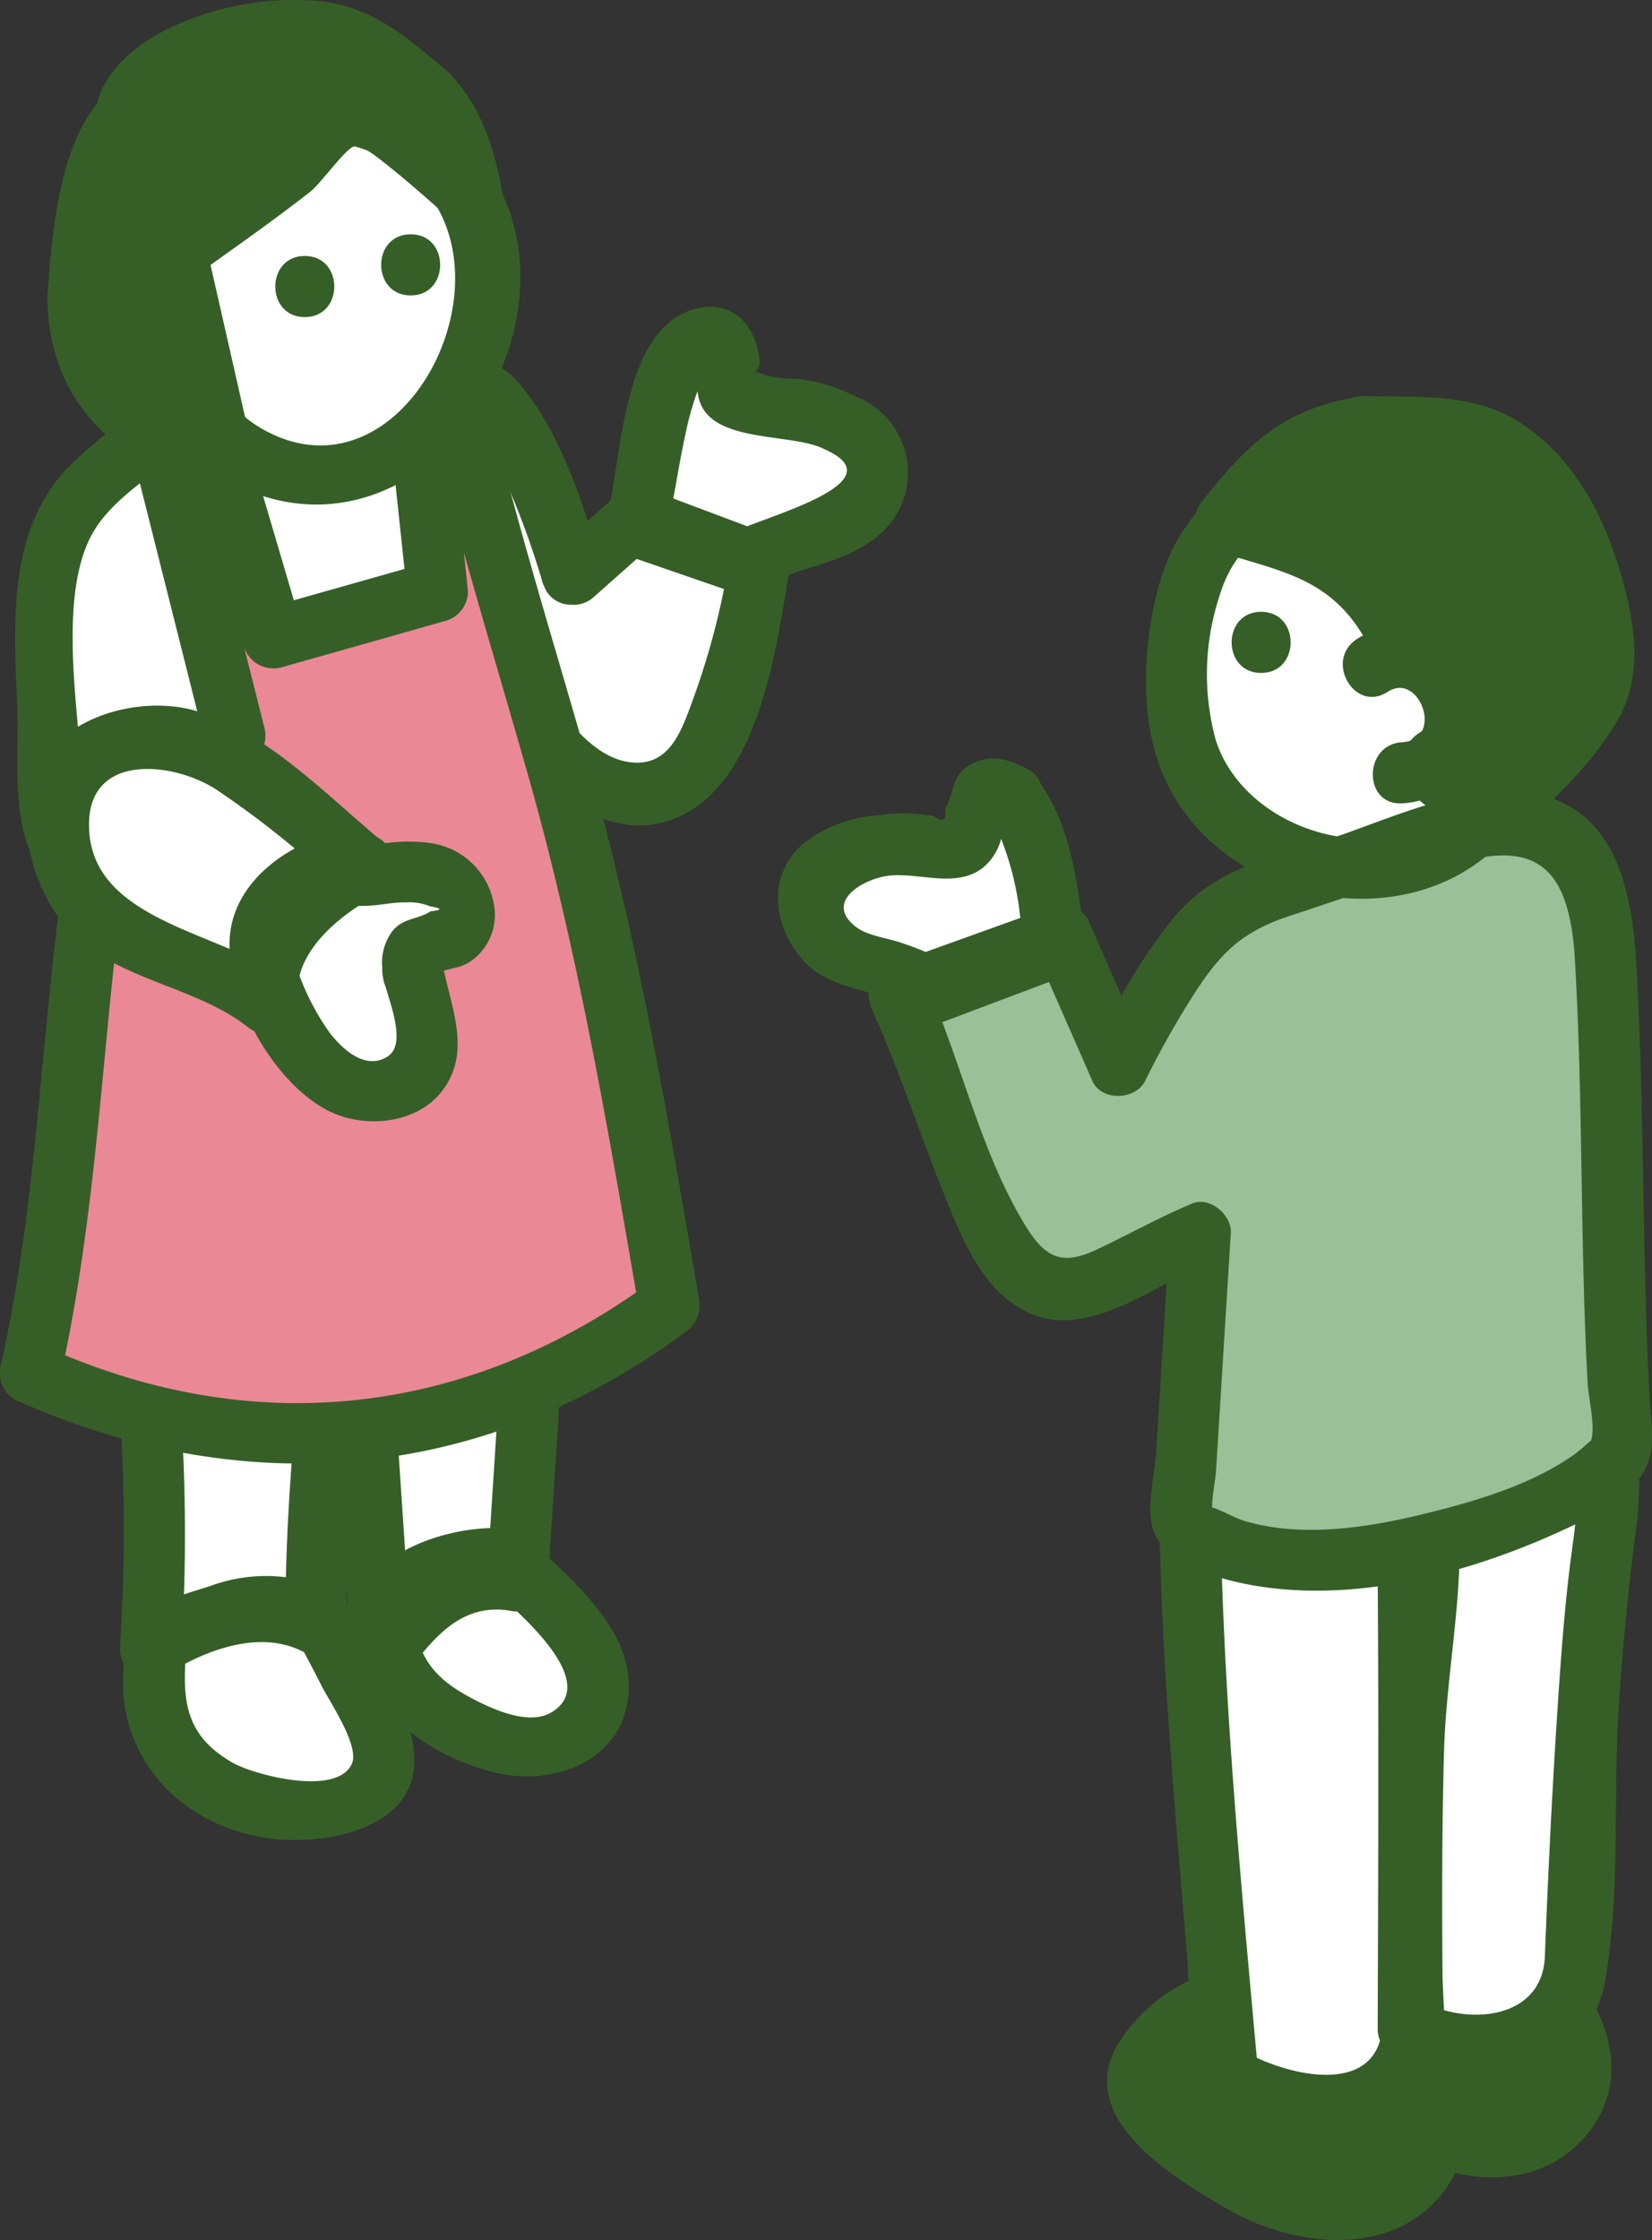 <svg xmlns="http://www.w3.org/2000/svg" width="134.366" height="182.093" viewBox="0 0 134.366 182.093">
  <rect x="0" y="0" width="134.366" height="182.093" fill="#333333" stroke="none"/>
  <g id="グループ_3359" data-name="グループ 3359" transform="translate(-2525.55 1852.564)">
    <path id="パス_15720" data-name="パス 15720" d="M202.264,894.229c.015.231.952,2.673.968,2.906,2.555-3.483,5.723-6.265,10.33-5.164l1.4-21.738-14.157,2.221c.6,9.472.857,12.305,1.455,21.776" transform="translate(2354.065 -2616.007)" fill="#fff"/>
    <path id="パス_15732" data-name="パス 15732" d="M182.243,868.591c1.233,10.668,1.817,17.915.9,28.808a13.379,13.379,0,0,1,4.7-2.1,9.753,9.753,0,0,1,8.705.088c.022-1.015.4-16.943,2.072-25.963-1.993,1.932-16.377-.833-16.377-.833" transform="translate(2354.638 -2615.957)" fill="#fff"/>
    <path id="パス_15721" data-name="パス 15721" d="M213.445,891.539l.078-.67c-4.606-1.1-8.276,1.084-10.832,4.567a10.622,10.622,0,0,0,1.269,4.964c2.212,3.533,11.3,7.931,14.435,4.441a4.875,4.875,0,0,0,1.388-5.829c-.852-2.366-6.337-7.474-6.337-7.474" transform="translate(2354.007 -2616.636)" fill="#fff"/>
    <path id="パス_15722" data-name="パス 15722" d="M197.049,895.821v-.052a9.757,9.757,0,0,0-8.705-.088,13.429,13.429,0,0,0-4.7,2.1c-.1,1.18-.21,2.392-.347,3.667-.4,3.792,3.373,8.117,8.327,9.438s11.086-.362,10.515-4.055c-.385-2.485-5.093-11.012-5.093-11.012" transform="translate(2354.607 -2616.763)" fill="#fff"/>
    <path id="パス_15712" data-name="パス 15712" d="M215.928,890.455a2.545,2.545,0,0,0-1.82-2.057c-5.286-.992-14.749,1.828-13.8,8.668.818,5.878,5.777,9.589,11.318,11,5.067,1.287,11.148-1.137,10.979-7.236-.115-4.154-3.717-7.61-6.679-10.371m.412,12.73c-1.87,1.132-4.863-.266-6.577-1.177-2.686-1.429-4.11-2.993-4.556-5.881a8.126,8.126,0,0,1,6.086-3.073,1.974,1.974,0,0,0,.745.56c2.309,2.1,8.139,7.248,4.3,9.57" transform="translate(2354.082 -2616.563)" fill="#355f27"/>
    <path id="パス_15723" data-name="パス 15723" d="M199.3,894.8a2.249,2.249,0,0,0-1.066-1.255c-.033-.017-.065-.026-.1-.042a1.986,1.986,0,0,0-.272-.114,13.057,13.057,0,0,0-9.905-.33c-1.8.586-4.194,1.169-5.635,2.5-1.288,1.189-1.228,2.2-1.393,3.948-.662,7.02,4.028,12.548,10.97,13.924,4.625.917,13.092-.312,12.657-6.675-.276-4.032-3.288-8.438-5.258-11.955m.192,12.7c-1.225,2.71-7.994.886-9.673-.069-3.663-2.082-4.076-4.727-3.869-8.245,2.758-1.525,6.225-2.673,9.2-1.589.649,1.2,1.289,2.4,1.9,3.61.629,1.244,3.091,4.851,2.439,6.293" transform="translate(2354.681 -2616.688)" fill="#355f27"/>
    <path id="パス_15724" data-name="パス 15724" d="M213.652,867.707l-12.684,1.99c.086-1.842-1.828-3.773-3.681-2.5-1.794,1.235-6.16.159-8.182-.091-2.1-.261-4.2-.6-6.28-.992a2.569,2.569,0,0,0-1.186.046,2,2,0,0,0-1.961,2.35c.015.122.025.243.039.364a2.493,2.493,0,0,0,.035.319,148.67,148.67,0,0,1,.829,28.125,2.5,2.5,0,0,0,3.74,2.147c3.056-1.925,7.372-3.641,10.894-2.014a2.519,2.519,0,0,0,3.74-2.146q.032-1.356.071-2.716c.031.478.065.955.1,1.432a2.581,2.581,0,0,0,.094.737c.279.983.687,1.922.968,2.905.464,1.62,2.958,2.641,4.154,1.1,2.019-2.608,4.22-5.091,7.91-4.525a2.536,2.536,0,0,0,3.147-2.4l1.4-21.737c.114-1.77-1.672-2.628-3.146-2.4M185.79,893.147a151.833,151.833,0,0,0-.806-21.5c3.286.707,7.226,1.471,10.528,1.184a184.455,184.455,0,0,0-1.441,19.238,15.936,15.936,0,0,0-8.281,1.08m18.164-1.184c-.382-5.85-.79-11.7-1.172-17.551l8.857-1.389q-.525,8.133-1.051,16.268a11.286,11.286,0,0,0-6.634,2.672" transform="translate(2354.718 -2615.878)" fill="#355f27"/>
    <path id="パス_15713" data-name="パス 15713" d="M217.232,807.779c-.922-3.255-5.321-16.148-8.625-15.421l-19.5-.574c-3.7,3.527-13.214,8.846-13.958,13.381-1.585,9.651.21,24.313.21,24.313l6.87,5.746c11.658,6.662,27.872,9,32.869.118L213.05,818.5c4.966,8.1,12.546,9.672,15.421,2.614a69.279,69.279,0,0,0,3.921-13.853l-10.49-3.617Z" transform="translate(2354.878 -2613.583)" fill="#fff"/>
    <path id="パス_15733" data-name="パス 15733" d="M240.539,795.294c-2.584-1.694-6.024-.816-8.582-2.041-1.132-1.179.2-3.557-1.04-4.62-1.37-1.035-2.929.44-3.554,1.678-1.865,3.067-2.381,9.22-3.251,12.7l8.968,3.363c1.622-1.3,5.932-1.829,7.711-2.9,3.746-1.932,3.834-6.732-.252-8.177" transform="translate(2353.344 -2613.474)" fill="#fff"/>
    <path id="パス_15714" data-name="パス 15714" d="M232.97,804.777l-10.49-3.617a2.5,2.5,0,0,0-2.418.639l-1.667,1.478c-1.269-3.89-2.895-7.888-5.356-10.914s-5.333-2.6-8.892-2.7c-4.714-.138-9.718-.793-14.42-.424-1.813.143-2.524.831-3.983,2.022-3.11,2.538-6.592,4.655-9.441,7.506-5.288,5.29-4.549,13.135-4.3,20.131.127,3.529-.576,9.719,1.895,12.575a29.313,29.313,0,0,0,3.943,3.722c.256-2.076.541-4.107.882-6.064a1.109,1.109,0,0,1,.041-.134,9.417,9.417,0,0,0-.866-.8,49.443,49.443,0,0,0-.691-4.932c-.37-5.413-1.842-14.347,1.007-19.144,1.3-2.184,3.767-3.938,5.917-5.487l-.167-.663,1.623-.406c.926-.692,1.859-1.376,2.769-2.089.878-.688,1.89-1.366,1.248-1.337,2.937-.494,6.726.26,9.639.345,2.332.069,7.217-.741,9.341.316,1.8.9,3.007,4.9,3.717,6.608a67.5,67.5,0,0,1,2.346,6.627,2.347,2.347,0,0,0,.193.545,2.3,2.3,0,0,0,2.164,1.513,2.428,2.428,0,0,0,1.9-.642l3.473-3.08,7.1,2.449a61.476,61.476,0,0,1-2.505,8.927c-.952,2.6-1.918,5.589-5.194,5.143-2.9-.393-5.218-3.534-6.669-5.735a2.477,2.477,0,0,0-1.333-.968c1.058,3.285,2.009,6.509,2.877,9.709,3,2.109,6.524,3.061,10.053.963,5.62-3.339,7.044-13.142,7.994-19.028a2.57,2.57,0,0,0-1.736-3.058" transform="translate(2354.96 -2613.5)" fill="#355f27"/>
    <path id="パス_15725" data-name="パス 15725" d="M241.714,793.07a13.277,13.277,0,0,0-4.724-1.439,11.634,11.634,0,0,1-2.635-.3c-1.582-.659-.265.183-.461-1.371-.331-2.613-2.1-4.7-4.966-4.082-6.121,1.331-6.2,11.693-7.292,16.392a2.561,2.561,0,0,0,1.737,3.057l6.643,2.491a11.474,11.474,0,0,0,2.325.872c1.728.211,3.47-1.046,5.118-1.537,3.409-1.018,7.058-2.207,8.24-5.988a6.659,6.659,0,0,0-3.984-8.1m-8.808,10.549-6.018-2.257c.33-1.76.611-3.53,1-5.277a24.673,24.673,0,0,1,.759-2.85c.061-.208.144-.4.223-.6.348,4.43,7.6,3.273,10.332,4.73,5.462,2.414-2.88,4.91-6.3,6.256" transform="translate(2353.423 -2613.397)" fill="#355f27"/>
    <path id="パス_15715" data-name="パス 15715" d="M208.3,796.151l-3.4.784,1.306,12.285-13.367,3.786-4.679-15.855-4.158,1.04,5.737,22.79s-10.591,6.153-10.978,8.364c-2.258,12.936-2.2,28.782-5.675,43.438,18.973,8.837,36.906,5.978,51.981-5.458-3.315-19.345-5.932-34.68-11.543-51.833-1.918-5.864-5.227-19.342-5.227-19.342" transform="translate(2354.921 -2613.717)" fill="#eb8896"/>
    <path id="パス_15736" data-name="パス 15736" d="M199.7,769.625c-10.133-.927-15.716,3.853-16.46,11.276-.825,8.232,4.9,17.609,12.627,17.89a13.681,13.681,0,0,0,4.773-.7c5.527-1.811,9.1-7.2,9.97-12.822,1.051-6.786-2.025-13.948-10.91-15.648" transform="translate(2354.61 -2612.895)" fill="#fff"/>
    <path id="パス_15737" data-name="パス 15737" d="M196.054,781.509c-3.2,0-3.2,4.97,0,4.97s3.2-4.97,0-4.97" transform="translate(2354.286 -2613.265)" fill="#355f27"/>
    <path id="パス_15739" data-name="パス 15739" d="M204.941,779.691c-3.2,0-3.2,4.97,0,4.97s3.2-4.97,0-4.97" transform="translate(2354.011 -2613.209)" fill="#355f27"/>
    <path id="パス_15738" data-name="パス 15738" d="M211.488,775.471c-.571-3.214-1.658-6.571-3.866-9.034a2.567,2.567,0,0,0-.454-.5c-3.533-2.973-6.429-5.615-11.227-5.863a23.528,23.528,0,0,0-12.064,2.539c-2.431,1.314-4.633,3.2-5.315,5.86-3.288,4-3.709,11.472-4.03,15.586a2.683,2.683,0,0,0,.017.577c.143,7.838,5.559,13.51,13.535,14.717a2.523,2.523,0,0,0,3.057-3.057l-3.343-14.72c2.726-1.948,5.468-3.88,8.094-5.941.908-.712,2.89-3.531,3.575-3.694.641-.152,1.788.784,2.817,1.608,1.733,1.385,3.4,2.856,5.049,4.345a2.507,2.507,0,0,0,4.154-2.418" transform="translate(2354.877 -2612.602)" fill="#355f27"/>
    <path id="パス_15716" data-name="パス 15716" d="M227.389,866.587c-2.525-14.734-5.01-29.511-9.117-43.9-2.6-9.095-5.391-18.08-7.653-27.272a2.176,2.176,0,0,0-1.9-1.742,2.55,2.55,0,0,0-1.157.007l-3.4.784a2.494,2.494,0,0,0-1.825,2.4l1.113,10.46-9,2.549-3.969-13.453a2.533,2.533,0,0,0-3.058-1.736l-4.158,1.04a2.525,2.525,0,0,0-1.736,3.056q2.633,10.459,5.266,20.917c-5.033,2.892-10.1,5.874-10.99,11.952-1.977,13.457-2.169,27.1-5.192,40.4a2.526,2.526,0,0,0,1.143,2.807c18.587,8.344,38.011,6.708,54.489-5.458a2.641,2.641,0,0,0,1.142-2.807m-51.542,4.654c2.221-10.752,2.889-21.7,4.06-32.6.26-2.419,0-6.576,1.176-8.709.588-1.061,2.279-1.977,3.221-2.651,2.124-1.521,4.359-2.909,6.615-4.228a2.542,2.542,0,0,0,1.142-2.806q-.821-3.268-1.645-6.535a2.514,2.514,0,0,0,3.008,1.616l13.368-3.786a2.51,2.51,0,0,0,1.825-2.4q-.17-1.592-.338-3.183c1.684,6.027,3.484,12.014,5.2,18.046,3.933,13.821,6.388,27.984,8.813,42.131-14.185,9.824-30.439,11.72-46.445,5.105" transform="translate(2355 -2613.639)" fill="#355f27"/>
    <path id="パス_15734" data-name="パス 15734" d="M200.4,832.418c-4.665-3.816-11.05-9.151-14.182-10.239s-8.644.235-10.147,3.192c-1.638,3.223-.1,8.787,2.672,11.109s11.071,4.645,13.745,7.08c-1.147-3.995,3.556-9.106,7.913-11.142" transform="translate(2354.85 -2614.51)" fill="#fff"/>
    <path id="パス_15726" data-name="パス 15726" d="M204.841,841.411c-.445-2.46.916-2.333,3.229-2.942,1.5-.945,1.04-3.474-.429-4.473-3.068-2.041-7.2.518-10.408-1.033-4.459,2.219-5.8,5.174-4.275,8.8,1.925,4.673,4.956,11.307,11.43,8.542,3.1-2.568.99-5.745.453-8.9" transform="translate(2354.326 -2614.855)" fill="#fff"/>
    <path id="パス_15727" data-name="パス 15727" d="M206.491,850.664c2.45-3.057.958-6.531.232-9.887l.206-.063.821-.2a3.687,3.687,0,0,0,1.709-.956,4.611,4.611,0,0,0,1.4-3.642,6.074,6.074,0,0,0-5.211-5.51,13.324,13.324,0,0,0-3.711.01,2.1,2.1,0,0,0-.627-.487c-4.341-3.648-9.286-8.718-14.791-10.285-4.3-1.225-10.315.277-12.625,4.354-2.331,4.113-.716,10.268,2.408,13.543,3.876,4.064,10.221,4.441,14.536,7.868a2.393,2.393,0,0,0,.461.279c1.673,3.122,4.2,5.869,6.859,6.836,2.761,1,6.424.523,8.331-1.86m-28.628-21.922c.119-5.743,6.988-4.9,10.378-2.671a76.359,76.359,0,0,1,6.35,4.769c-2.717,1.484-5,3.925-5.274,7.122a8.473,8.473,0,0,0-.023,1.046c-5.274-2.245-11.556-4.146-11.43-10.266M197.35,845.7a19.988,19.988,0,0,1-2.369-4.512c.587-2.337,2.717-4.322,4.8-5.678.3,0,.591,0,.9-.018.976-.06,1.987-.288,2.965-.268a4.533,4.533,0,0,1,1.976.326q1.464.25.013.4c-1.044.69-2.222.513-3.112,1.621a4.312,4.312,0,0,0-.806,3.027,2.544,2.544,0,0,0,.048.677,2.619,2.619,0,0,0,.192.732c.543,1.846,1.652,4.815.186,5.747-1.857,1.183-3.784-.7-4.8-2.053" transform="translate(2354.931 -2614.431)" fill="#355f27"/>
    <path id="パス_15735" data-name="パス 15735" d="M200.279,767.151a2.81,2.81,0,0,0-.567-.074c-.033,0-.06-.013-.094-.015-8.522-.554-16.993,2.826-18.708,12.008-1.569,8.406,3.117,19.2,11.847,21.66,9.858,2.774,18.633-5.653,20.168-14.874,1.518-9.112-3.746-16.63-12.646-18.705m-7.811,28.125c-5.266-2.818-7.975-10.291-6.544-15.936,1.583-6.247,7.592-7.615,13.276-7.327,16.742,4.188,6.356,30.268-6.731,23.263" transform="translate(2354.689 -2612.817)" fill="#355f27"/>
    <path id="パス_15706" data-name="パス 15706" d="M297.272,921.981c-2.926-1.761-6.327-3.494-9.815-2.409-2.42.752-5.722,2.723-6.327,5.261a13.283,13.283,0,0,0-.362,3.265c-2.819-1.7-6.1-3.575-9.49-2.6a13.745,13.745,0,0,0-7.089,5.9c-3.177,5.973,4.849,10.68,9.052,13.126,5.484,3.192,13.844,4.135,17.929-1.865a8.359,8.359,0,0,0,.608-1.06c3.625.851,7.549.245,10.241-2.59,5.447-5.734.987-13.668-4.748-17.03" transform="translate(2352.128 -2617.521)" fill="#355f27"/>
    <path id="パス_15707" data-name="パス 15707" d="M288.712,887.688c.136,12.761.033,40.983.033,40.983s9.941,4.95,13.518-3.879c0,0,.942-26.6,2.384-35.795.493-3.148.92-6.632-.835-9.292-1.632-2.474-15.1,7.983-15.1,7.983" transform="translate(2351.348 -2616.288)" fill="#fff"/>
    <path id="パス_15708" data-name="パス 15708" d="M270.408,886.944c.136,12.761,3.113,45.8,3.113,45.8s11.461,6.583,15.036-2.247c0,0-.552-27.728.89-36.926.493-3.149.92-6.633-.835-9.293-1.632-2.474-18.2,2.663-18.2,2.663" transform="translate(2351.914 -2616.42)" fill="#fff"/>
    <path id="パス_15728" data-name="パス 15728" d="M275.229,802.06l-3.142,2.869c-3.261,5.756-4.143,16.119.109,21.188a16.79,16.79,0,0,0,18,4.908l4.654-3.575c6.84-5.065,8.352-15.972,3.149-22.706s-16.139-8.024-22.766-2.684" transform="translate(2351.948 -2613.798)" fill="#fff"/>
    <path id="パス_15729" data-name="パス 15729" d="M276.32,811.358c-3.2,0-3.2,4.971,0,4.971s3.2-4.971,0-4.971" transform="translate(2351.805 -2614.188)" fill="#355f27"/>
    <path id="パス_15730" data-name="パス 15730" d="M305.14,806.66c-1.41-4.426-3.832-8.643-7.842-11.231-3.852-2.485-8.332-2.052-12.713-2.168a2.535,2.535,0,0,0-.844.125c-5.788,1.032-8.71,3.863-12.221,8.324a2.525,2.525,0,0,0,1.1,4.154c4.927,1.61,9.028,2.052,11.915,6.9a2.5,2.5,0,0,0,3.4.892c1.93-1.481,2.417,3.059,2.424,4.518.014,2.924-1.2,1.561-2.4,3.723-1.992,3.569,3.883,6.087,6.244,7.176a2.6,2.6,0,0,0,3.012-.389c2.88-2.652,5.915-5.566,7.937-8.947,2.394-4,1.337-8.863,0-13.075" transform="translate(2351.9 -2613.628)" fill="#355f27"/>
    <path id="パス_15709" data-name="パス 15709" d="M303.28,876.881c-2.992-.865-6.82,1.947-9.132,3.406-1.282.809-2.538,1.663-3.776,2.543-1.528-1.608-3.962-2.094-7.285-1.657a82.459,82.459,0,0,0-13.42,3.161,2.591,2.591,0,0,0-.653.311,2.209,2.209,0,0,0-1.171,2.084c.172,11.9,1.268,23.8,2.244,35.653.265,3.221.131,6.846.856,10.006.669,2.92,4.048,3.808,6.746,4.465,4.529,1.1,9.453.4,12.13-3.8a6.851,6.851,0,0,0,.578-1.131c5.767,1.224,12.512-.515,13.706-7.216,1.277-7.175.639-15.145,1.125-22.426.314-4.713.745-9.393,1.37-14.073.44-3.294.951-10.1-3.319-11.331m-27.5,54.049c-1.272-14.069-2.623-28.222-2.922-42.348,1.41-.407,2.827-.8,4.25-1.151,1.763-.44,7.332-2.5,9.242-1.633-.047.041-.086.09-.131.136a1.889,1.889,0,0,0-.637,2.216c.13,13.479.078,26.961.03,40.441a2.568,2.568,0,0,0,.187.945c-1.119,3.872-6.4,3.055-10.021,1.394M301.554,888.6c-.169,1.274-.344,2.547-.483,3.825-.4,3.657-.652,7.33-.889,11-.413,6.419-.721,12.845-.974,19.272-.169,4.289-4.466,5.4-8.205,4.36-.037-1.031-.112-2.071-.121-3.1-.047-5.963-.039-11.928.124-17.889.153-5.6,1.288-11.289,1.277-16.854,0-.564-.033-1.085-.079-1.587.7-.506,1.4-1.016,2.113-1.5.921-.629,6.592-5.043,7.725-4.348.282.173-.384,6.038-.487,6.82" transform="translate(2351.993 -2616.208)" fill="#355f27"/>
    <path id="パス_15710" data-name="パス 15710" d="M303.42,839.44c-.522-7.256-3.088-12.311-11.618-9.771-9.179,2.735-14.247,4.411-18.116,5.7s-9.8,13.416-9.8,13.416l-4.644-10.578-13.289,4.782c5.619,11.974,7.207,24.392,13.8,24.113,2.813-.119,4.273-2.131,10.756-4.693l-1.468,23.527c9.3,8.1,36.244-2.267,35.738-6.392,0,0-.685-11.875-.857-16.85-.36-6.257.019-16-.5-23.254" transform="translate(2352.67 -2614.733)" fill="#9bbf96"/>
    <path id="パス_15717" data-name="パス 15717" d="M254.916,826.725a1.826,1.826,0,0,0-2.069-.361c-1.411.826-.516,3.4-1.838,4.364a3.219,3.219,0,0,1-2.431.166,14.787,14.787,0,0,0-6.376.329,5.27,5.27,0,0,0-3.583,2.507c-.864,1.891.329,4.126,1.892,5.5s6.8,1.969,8.171,3.536l9.691-3.648a35.834,35.834,0,0,0-2.323-10.474,4.865,4.865,0,0,0-1.134-1.917" transform="translate(2352.905 -2614.646)" fill="#fff"/>
    <path id="パス_15731" data-name="パス 15731" d="M286.9,817.905c2.6-1.7,4.635,3.9,1.181,4.093-3.18.177-3.2,5.15,0,4.971,4.5-.25,8.074-4.786,6.532-9.249-1.392-4.029-6.443-6.576-10.222-4.107-2.667,1.743-.179,6.049,2.509,4.292" transform="translate(2351.517 -2614.227)" fill="#355f27"/>
    <path id="パス_15711" data-name="パス 15711" d="M306.759,875.949c-.676-12.215-.4-24.478-1.167-36.674-.415-4.621-1.441-10.035-6.161-12.125-5.832-2.584-13.51,1.4-19.063,3.163-4.757,1.508-9.124,2.369-12.389,6.358a45.162,45.162,0,0,0-4.2,6.273q-1.352-3.077-2.7-6.156a1.82,1.82,0,0,0-.593-.7c-.44-3.6-1.249-7.461-3.245-10.313a2.177,2.177,0,0,0-1.14-1.273c-1.492-.764-2.951-1.254-4.578-.361s-1.3,2.294-2.094,3.617q.208,1.417-.922.573l-1.276-.157a13.771,13.771,0,0,0-3.232.109,11.011,11.011,0,0,0-6.157,2.347c-2.857,2.567-2.425,6.49-.1,9.273,1.481,1.769,3.513,2.217,5.473,2.793a3.039,3.039,0,0,0,.277,1.382c2.288,5.038,3.938,10.3,6.024,15.416,1.18,2.9,2.5,6.152,5.013,8.171,4.2,3.385,8.729.9,12.93-1.344q-.424,6.815-.85,13.629c-.113,1.8-.771,4.364-.319,6.15.768,3.033,5.476,4.3,8.161,4.773,8.176,1.453,17.279-.881,24.716-4.245,2.384-1.079,5.48-2.466,6.964-4.765,1.184-1.834.746-3.834.631-5.914m-61.771-42.773c2.424-.217,5.3,1.008,7.449-.574a4.428,4.428,0,0,0,1.388-1.891c.07-.168.115-.342.168-.513a24.145,24.145,0,0,1,1.556,6.425l-7.7,2.769c-.686-.3-1.4-.557-2.144-.8-1.06-.349-2.607-.537-3.509-1.23-2.716-2.086.714-4,2.788-4.185m56.98,45.968c.051-.142-.633.583-1.385,1.115-3.455,2.444-7.965,3.774-12.021,4.771-4.616,1.134-9.948,1.994-14.618.658-.923-.265-1.735-.783-2.62-1.09a.917.917,0,0,0-.167-.041c0-.981.271-2.231.32-3.013q.6-9.649,1.2-19.3c.092-1.473-1.687-3-3.146-2.4-2.67,1.109-5.15,2.513-7.754,3.735-2.815,1.322-4.169.739-5.841-2-3.031-4.968-4.626-10.937-6.722-16.487.015,0,.031-.007.046-.013l8.628-3.247,3.529,8.04c.738,1.68,3.518,1.569,4.292,0a73.463,73.463,0,0,1,3.735-6.681c2.254-3.576,4.013-5.418,7.99-6.72,4.844-1.584,9.752-3.4,14.71-4.573,6.129-1.454,7.96,1.672,8.472,7.374.74,11.7.445,23.468,1.085,35.19.068,1.238.67,3.542.262,4.68" transform="translate(2352.982 -2614.568)" fill="#355f27"/>
    <path id="パス_15718" data-name="パス 15718" d="M301.688,806.121c-4.973-10.2-18.88-12.816-27.794-6.283-.033.024-.055.052-.086.077a2.734,2.734,0,0,0-.417.311c-3.184,2.906-4.88,5.232-5.888,9.615-1.145,4.981-1.261,10.959,1.236,15.58,4.766,8.822,17.523,11.594,25.3,5.621,7.743-5.949,12.315-15.348,7.649-24.922M290.841,827.28c-5.861,4.5-16.154,1.162-18.432-5.955a20.25,20.25,0,0,1,.2-11.4c.846-2.923,2.012-4.093,4.066-5.974,6.789-4.735,17.393-3.227,20.809,4.972,3.138,7.536-.84,13.9-6.647,18.357" transform="translate(2352.028 -2613.721)" fill="#355f27"/>
  </g>
</svg>
